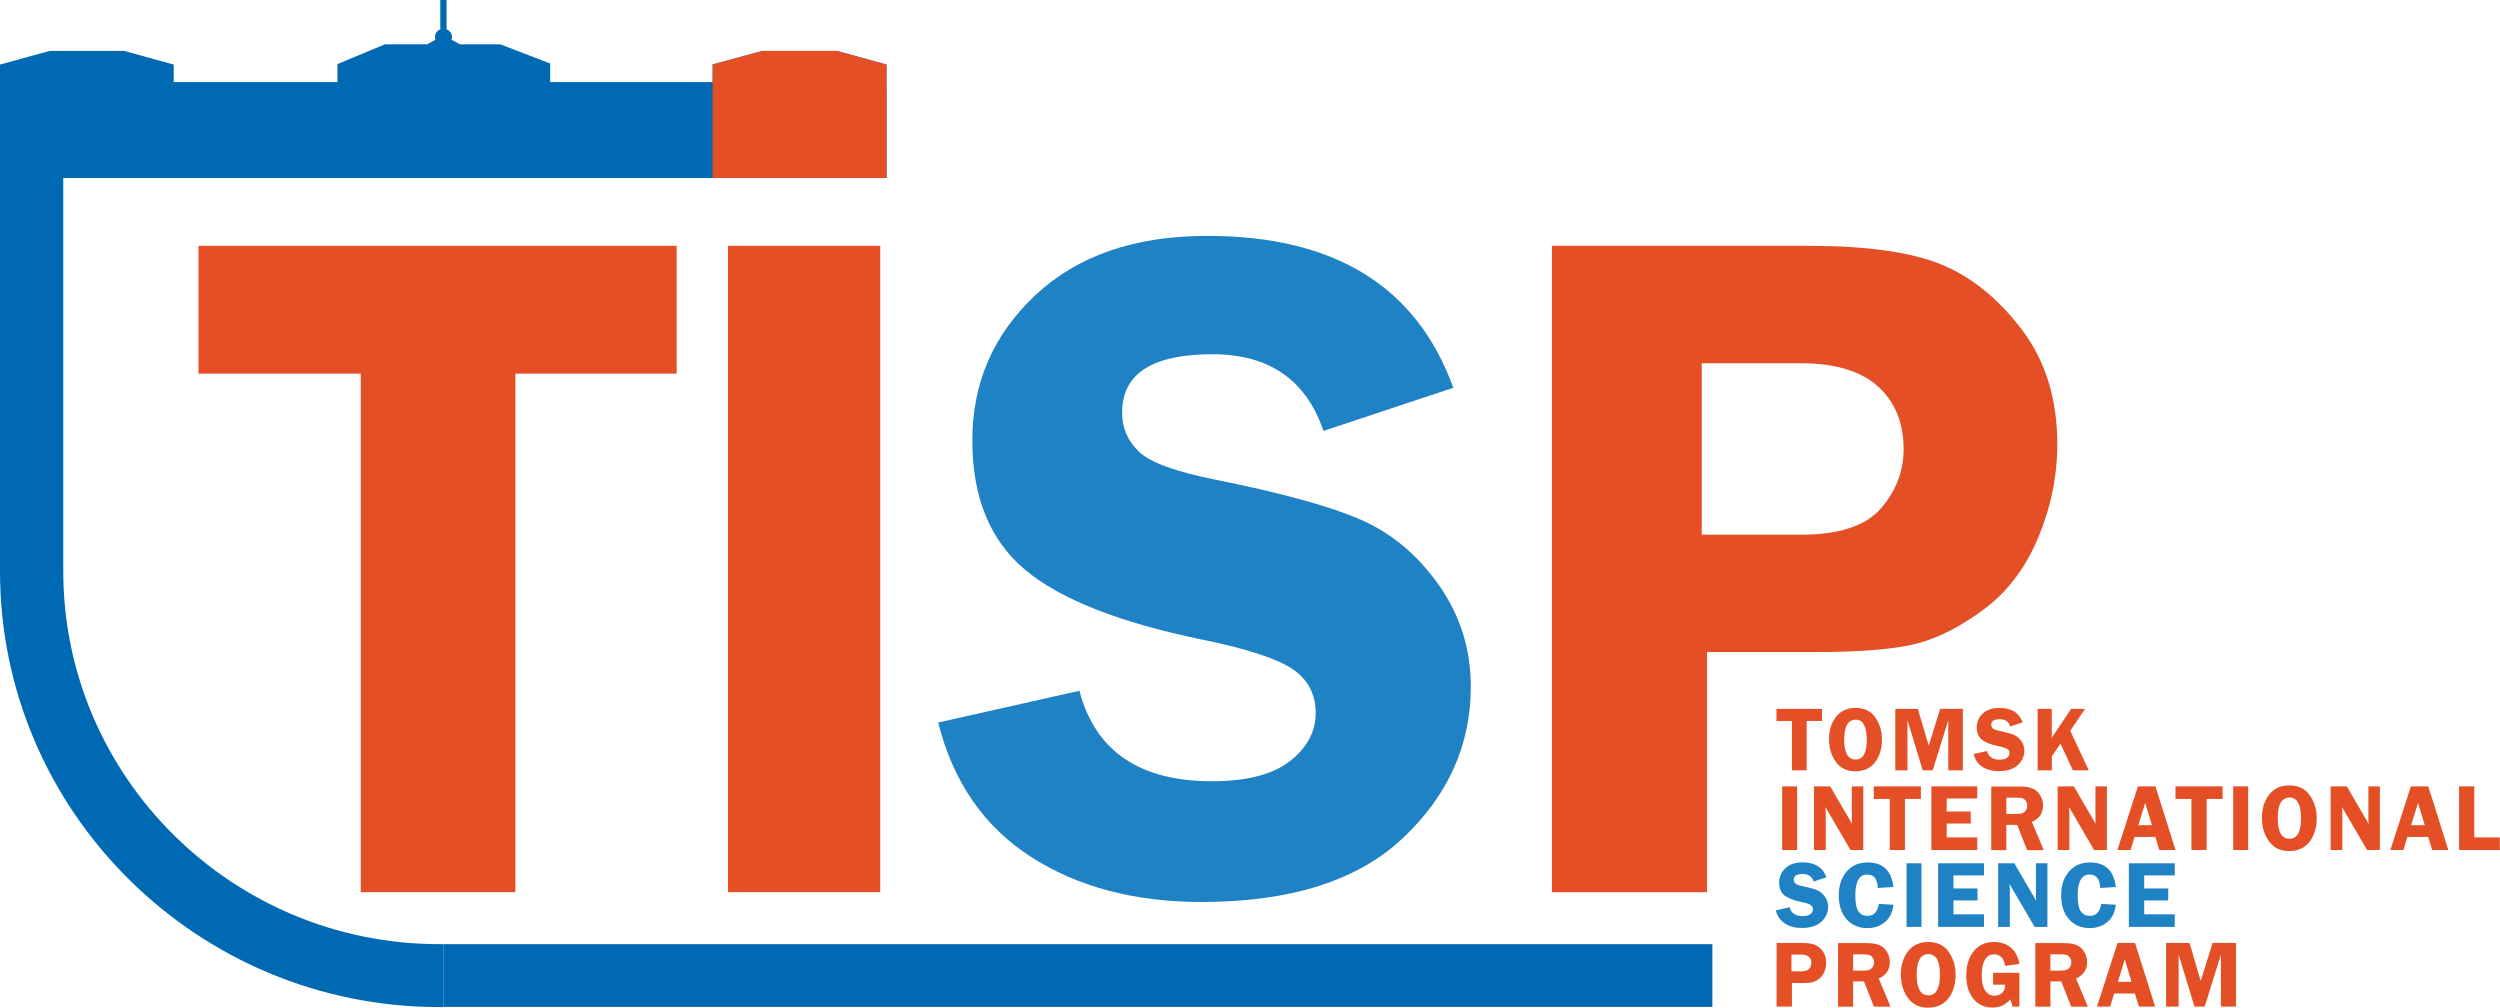 <?xml version="1.0" encoding="UTF-8"?> <svg xmlns="http://www.w3.org/2000/svg" width="196" height="79" viewBox="0 0 196 79" fill="none"><g clip-path="url(#clip0_3500_366)"><path d="M34.755 74.022H34.434C18.182 74.022 4.96 60.901 4.96 44.774V13.957H34.755H64.551H69.51V7.157H69.501V5.063L65.611 3.992H59.762L55.872 5.053V6.434H43.132V4.978L39.223 3.475H36.061L35.399 3.118C35.418 3.053 35.437 2.987 35.437 2.912C35.437 2.63 35.257 2.395 35.011 2.301V0H34.519V2.301C34.273 2.395 34.102 2.63 34.102 2.912C34.102 2.987 34.121 3.053 34.14 3.118L33.487 3.475H30.174L26.454 5.025V6.434H13.62V5.063L9.73 3.992H3.89L0 5.063V10.595V44.783C0 63.624 15.447 78.953 34.434 78.953H34.755V74.022Z" fill="#0069B3"></path><path d="M69.501 7.157V5.062L65.611 3.992H59.761L55.871 5.053V13.957H64.55H69.51V7.157H69.501Z" fill="#E44F25"></path><path d="M140.488 77.065V78.916H139.286V73.928H141.264C141.709 73.928 142.04 73.975 142.277 74.069C142.514 74.163 142.722 74.332 142.902 74.576C143.082 74.82 143.176 75.112 143.176 75.469C143.176 75.713 143.129 75.957 143.025 76.192C142.921 76.427 142.788 76.615 142.608 76.746C142.428 76.877 142.258 76.971 142.088 77.009C141.917 77.046 141.652 77.075 141.302 77.075H140.488V77.065ZM140.45 76.154H141.217C141.51 76.154 141.719 76.088 141.832 75.957C141.946 75.826 142.012 75.666 142.012 75.497C142.012 75.29 141.946 75.13 141.813 75.018C141.681 74.896 141.482 74.839 141.217 74.839H140.45V76.154Z" fill="#E44F25"></path><path d="M145.287 76.943V78.925H144.104V73.938H146.318C146.725 73.938 147.057 73.984 147.303 74.078C147.549 74.172 147.757 74.341 147.918 74.595C148.079 74.849 148.164 75.121 148.164 75.431C148.164 76.032 147.871 76.464 147.293 76.718L148.221 78.925H146.915L146.138 76.943H145.287ZM145.287 74.82V76.098H146.006C146.243 76.098 146.413 76.079 146.517 76.051C146.621 76.023 146.716 75.948 146.801 75.835C146.886 75.722 146.924 75.591 146.924 75.44C146.924 75.299 146.886 75.177 146.801 75.065C146.716 74.952 146.631 74.886 146.527 74.858C146.422 74.83 146.243 74.82 145.978 74.82H145.287Z" fill="#E44F25"></path><path d="M151.155 79C150.474 79 149.953 78.746 149.584 78.239C149.215 77.732 149.025 77.122 149.025 76.408C149.025 75.675 149.215 75.074 149.584 74.586C149.962 74.097 150.492 73.853 151.193 73.853C151.893 73.853 152.423 74.116 152.783 74.633C153.143 75.149 153.322 75.75 153.322 76.417C153.322 77.14 153.143 77.751 152.774 78.249C152.404 78.746 151.865 79 151.155 79ZM151.193 74.802C150.578 74.802 150.265 75.337 150.265 76.417C150.265 77.497 150.578 78.033 151.193 78.033C151.789 78.033 152.092 77.497 152.092 76.417C152.092 75.346 151.789 74.802 151.193 74.802Z" fill="#E44F25"></path><path d="M158.32 76.248V78.916H157.78C157.742 78.728 157.686 78.54 157.61 78.343C157.25 78.775 156.796 78.991 156.238 78.991C155.584 78.991 155.073 78.756 154.704 78.296C154.335 77.826 154.155 77.225 154.155 76.492C154.155 75.694 154.354 75.055 154.742 74.576C155.13 74.097 155.66 73.853 156.332 73.853C156.891 73.853 157.345 74.013 157.686 74.323C158.026 74.633 158.235 75.055 158.32 75.572L157.203 75.722C157.108 75.121 156.824 74.82 156.332 74.82C156.01 74.82 155.774 74.961 155.613 75.252C155.452 75.534 155.367 75.948 155.367 76.483C155.367 76.99 155.452 77.385 155.632 77.657C155.812 77.929 156.058 78.061 156.389 78.061C156.597 78.061 156.787 77.995 156.957 77.854C157.118 77.713 157.203 77.497 157.203 77.197H156.256V76.267H158.32V76.248Z" fill="#E44F25"></path><path d="M160.752 76.943V78.925H159.569V73.938H161.784C162.191 73.938 162.522 73.984 162.768 74.078C163.015 74.172 163.223 74.341 163.384 74.595C163.545 74.849 163.63 75.121 163.63 75.431C163.63 76.032 163.336 76.464 162.759 76.718L163.687 78.925H162.38L161.604 76.943H160.752ZM160.752 74.82V76.098H161.472C161.708 76.098 161.879 76.079 161.983 76.051C162.087 76.023 162.182 75.948 162.267 75.835C162.352 75.722 162.39 75.591 162.39 75.44C162.39 75.299 162.352 75.177 162.267 75.065C162.182 74.952 162.096 74.886 161.992 74.858C161.888 74.83 161.708 74.82 161.443 74.82H160.752Z" fill="#E44F25"></path><path d="M167.388 73.928L168.959 78.916H167.691L167.378 77.892H165.75L165.438 78.916H164.406L166.015 73.928H167.388ZM166.044 76.971H167.113L166.583 75.215L166.044 76.971Z" fill="#E44F25"></path><path d="M172.045 78.916L170.805 74.849V78.916H169.82V73.928H171.657L172.537 76.915L173.464 73.928H175.301V78.916H174.117V74.849L172.849 78.916H172.045Z" fill="#E44F25"></path><path d="M142.845 55.575V56.524H141.643V60.394H140.488V56.524H139.276V55.575H142.845Z" fill="#E44F25"></path><path d="M145.447 60.469C144.794 60.469 144.283 60.224 143.933 59.736C143.583 59.248 143.394 58.656 143.394 57.97C143.394 57.266 143.573 56.674 143.943 56.204C144.302 55.735 144.823 55.5 145.495 55.5C146.176 55.5 146.687 55.754 147.028 56.251C147.369 56.749 147.549 57.331 147.549 57.98C147.549 58.675 147.369 59.266 147.019 59.745C146.649 60.234 146.138 60.469 145.447 60.469ZM145.485 56.42C144.889 56.42 144.586 56.937 144.586 57.98C144.586 59.022 144.88 59.548 145.485 59.548C146.063 59.548 146.356 59.032 146.356 57.989C146.347 56.946 146.063 56.42 145.485 56.42Z" fill="#E44F25"></path><path d="M150.738 60.394L149.546 56.468V60.394H148.59V55.575H150.36L151.212 58.459L152.111 55.575H153.89V60.394H152.745V56.468L151.524 60.394H150.738Z" fill="#E44F25"></path><path d="M158.575 56.636L157.61 56.956C157.477 56.571 157.203 56.383 156.786 56.383C156.341 56.383 156.114 56.524 156.114 56.815C156.114 56.928 156.152 57.031 156.237 57.106C156.323 57.191 156.512 57.256 156.805 57.313C157.297 57.416 157.667 57.51 157.894 57.613C158.121 57.717 158.32 57.876 158.471 58.102C158.632 58.327 158.708 58.581 158.708 58.853C158.708 59.285 158.537 59.661 158.197 59.98C157.856 60.3 157.364 60.459 156.692 60.459C156.19 60.459 155.774 60.346 155.423 60.121C155.073 59.896 154.846 59.567 154.732 59.116L155.783 58.881C155.897 59.332 156.228 59.557 156.767 59.557C157.032 59.557 157.222 59.511 157.354 59.407C157.487 59.304 157.544 59.191 157.544 59.05C157.544 58.91 157.487 58.797 157.373 58.722C157.26 58.647 157.032 58.571 156.701 58.506C156.086 58.383 155.641 58.205 155.376 57.989C155.111 57.773 154.979 57.444 154.979 57.022C154.979 56.59 155.139 56.233 155.452 55.941C155.764 55.65 156.19 55.5 156.73 55.5C157.695 55.5 158.301 55.876 158.575 56.636Z" fill="#E44F25"></path><path d="M160.856 55.575V57.839L162.38 55.575H163.469L162.305 57.294L163.762 60.394H162.513L161.547 58.299L160.866 59.285V60.394H159.749V55.575H160.856Z" fill="#E44F25"></path><path d="M140.895 61.652V66.64H139.722V61.652H140.895Z" fill="#E44F25"></path><path d="M146.081 61.652V66.64H145.078L143.109 63.268C143.109 63.352 143.109 63.409 143.119 63.437C143.128 63.521 143.138 63.597 143.138 63.653V66.64H142.22V61.652H143.488L145.201 64.592C145.182 64.442 145.182 64.339 145.182 64.263V61.652H146.081Z" fill="#E44F25"></path><path d="M150.597 61.652V62.639H149.347V66.64H148.155V62.639H146.905V61.652H150.597Z" fill="#E44F25"></path><path d="M155.017 62.601H152.622V63.625H154.506V64.564H152.622V65.653H155.017V66.64H151.42V61.652H155.017V62.601Z" fill="#E44F25"></path><path d="M157.297 64.667V66.649H156.114V61.662H158.329C158.736 61.662 159.067 61.709 159.313 61.803C159.56 61.896 159.768 62.066 159.929 62.319C160.09 62.573 160.175 62.845 160.175 63.155C160.175 63.756 159.881 64.188 159.304 64.442L160.231 66.649H158.925L158.149 64.667H157.297ZM157.297 62.535V63.812H158.017C158.253 63.812 158.424 63.794 158.528 63.766C158.632 63.737 158.727 63.662 158.812 63.55C158.897 63.437 158.935 63.305 158.935 63.155C158.935 63.014 158.897 62.892 158.812 62.779C158.727 62.667 158.641 62.601 158.537 62.573C158.433 62.544 158.253 62.535 157.988 62.535H157.297Z" fill="#E44F25"></path><path d="M165.182 61.652V66.64H164.179L162.21 63.268C162.21 63.352 162.21 63.409 162.219 63.437C162.229 63.521 162.238 63.597 162.238 63.653V66.64H161.32V61.652H162.589L164.302 64.592C164.283 64.442 164.283 64.339 164.283 64.263V61.652H165.182Z" fill="#E44F25"></path><path d="M168.987 61.652L170.558 66.64H169.29L168.978 65.616H167.35L167.038 66.64H166.006L167.615 61.652H168.987ZM167.643 64.695H168.713L168.183 62.949L167.643 64.695Z" fill="#E44F25"></path><path d="M174.25 61.652V62.639H173.001V66.64H171.808V62.639H170.559V61.652H174.25Z" fill="#E44F25"></path><path d="M176.256 61.652V66.64H175.082V61.652H176.256Z" fill="#E44F25"></path><path d="M179.465 66.724C178.783 66.724 178.263 66.471 177.893 65.963C177.524 65.456 177.335 64.846 177.335 64.132C177.335 63.399 177.524 62.798 177.893 62.31C178.272 61.821 178.802 61.577 179.502 61.577C180.203 61.577 180.733 61.84 181.093 62.357C181.452 62.873 181.632 63.474 181.632 64.141C181.632 64.865 181.452 65.475 181.083 65.973C180.714 66.471 180.174 66.724 179.465 66.724ZM179.502 62.526C178.887 62.526 178.575 63.061 178.575 64.141C178.575 65.221 178.887 65.757 179.502 65.757C180.099 65.757 180.402 65.221 180.402 64.141C180.392 63.071 180.099 62.526 179.502 62.526Z" fill="#E44F25"></path><path d="M186.582 61.652V66.64H185.579L183.61 63.268C183.61 63.352 183.61 63.409 183.62 63.437C183.629 63.521 183.639 63.597 183.639 63.653V66.64H182.721V61.652H183.989L185.702 64.592C185.683 64.442 185.683 64.339 185.683 64.263V61.652H186.582Z" fill="#E44F25"></path><path d="M190.377 61.652L191.948 66.64H190.68L190.368 65.616H188.74L188.427 66.64H187.405L189.014 61.652H190.377ZM189.033 64.695H190.103L189.573 62.949L189.033 64.695Z" fill="#E44F25"></path><path d="M193.993 65.653H195.99V66.64H192.791V61.652H193.984V65.653H193.993Z" fill="#E44F25"></path><path d="M143.195 68.781L142.192 69.11C142.059 68.715 141.775 68.518 141.33 68.518C140.867 68.518 140.63 68.668 140.63 68.969C140.63 69.091 140.677 69.194 140.763 69.269C140.848 69.344 141.046 69.429 141.349 69.485C141.86 69.589 142.239 69.692 142.476 69.795C142.712 69.899 142.911 70.068 143.081 70.303C143.242 70.537 143.328 70.8 143.328 71.082C143.328 71.533 143.148 71.927 142.807 72.256C142.457 72.585 141.936 72.754 141.255 72.754C140.744 72.754 140.299 72.641 139.939 72.406C139.579 72.172 139.343 71.824 139.22 71.373L140.308 71.129C140.431 71.599 140.772 71.824 141.33 71.824C141.605 71.824 141.804 71.777 141.936 71.665C142.069 71.552 142.135 71.439 142.135 71.289C142.135 71.138 142.078 71.026 141.955 70.951C141.832 70.876 141.605 70.791 141.264 70.725C140.621 70.594 140.166 70.415 139.892 70.19C139.617 69.964 139.485 69.626 139.485 69.194C139.485 68.753 139.646 68.377 139.977 68.067C140.299 67.767 140.744 67.607 141.302 67.607C142.277 67.607 142.911 68.001 143.195 68.781Z" fill="#1F82C4"></path><path d="M148.448 69.542L147.217 69.617C147.198 68.912 146.924 68.565 146.384 68.565C145.769 68.565 145.457 69.11 145.457 70.19C145.457 70.819 145.542 71.242 145.712 71.467C145.883 71.693 146.11 71.805 146.413 71.805C146.896 71.805 147.198 71.495 147.303 70.866L148.448 70.932C148.372 71.533 148.154 71.984 147.776 72.294C147.397 72.604 146.943 72.763 146.403 72.763C145.741 72.763 145.192 72.538 144.785 72.078C144.368 71.618 144.16 70.988 144.16 70.19C144.16 69.439 144.359 68.819 144.766 68.34C145.173 67.861 145.722 67.616 146.413 67.616C147.615 67.607 148.296 68.255 148.448 69.542Z" fill="#1F82C4"></path><path d="M150.644 67.682V72.669H149.471V67.682H150.644Z" fill="#1F82C4"></path><path d="M155.547 68.631H153.152V69.655H155.036V70.594H153.152V71.683H155.547V72.669H151.95V67.682H155.547V68.631Z" fill="#1F82C4"></path><path d="M160.516 67.682V72.669H159.513L157.544 69.298C157.544 69.382 157.544 69.439 157.553 69.467C157.563 69.551 157.572 69.626 157.572 69.683V72.669H156.654V67.682H157.923L159.636 70.622C159.617 70.472 159.617 70.368 159.617 70.293V67.682H160.516Z" fill="#1F82C4"></path><path d="M165.882 69.542L164.652 69.617C164.633 68.912 164.358 68.565 163.819 68.565C163.204 68.565 162.891 69.11 162.891 70.19C162.891 70.819 162.977 71.242 163.147 71.467C163.317 71.693 163.545 71.805 163.847 71.805C164.33 71.805 164.633 71.495 164.737 70.866L165.882 70.932C165.807 71.533 165.589 71.984 165.21 72.294C164.832 72.604 164.377 72.763 163.838 72.763C163.175 72.763 162.626 72.538 162.219 72.078C161.803 71.618 161.595 70.988 161.595 70.19C161.595 69.439 161.793 68.819 162.2 68.34C162.607 67.861 163.156 67.616 163.847 67.616C165.049 67.607 165.731 68.255 165.882 69.542Z" fill="#1F82C4"></path><path d="M170.501 68.631H168.106V69.655H169.99V70.594H168.106V71.683H170.501V72.669H166.904V67.682H170.501V68.631Z" fill="#1F82C4"></path><path d="M53.051 19.273V29.295H40.406V69.946H28.281V29.295H15.56V19.273H53.051Z" fill="#E44F25"></path><path d="M69.01 19.273V69.946H57.074V19.273H69.01Z" fill="#E44F25"></path><path d="M113.939 30.403L103.764 33.785C102.391 29.774 99.495 27.773 95.066 27.773C90.333 27.773 87.976 29.295 87.976 32.338C87.976 33.55 88.421 34.583 89.301 35.419C90.182 36.264 92.188 36.987 95.293 37.607C100.498 38.65 104.313 39.702 106.726 40.763C109.14 41.825 111.175 43.543 112.831 45.901C114.488 48.268 115.311 50.907 115.311 53.828C115.311 58.402 113.532 62.366 109.982 65.71C106.433 69.053 101.17 70.716 94.185 70.716C88.951 70.716 84.493 69.532 80.821 67.175C77.148 64.808 74.725 61.304 73.552 56.646L84.626 54.157C85.866 58.881 89.33 61.248 95.009 61.248C97.744 61.248 99.789 60.722 101.133 59.67C102.477 58.618 103.149 57.36 103.149 55.904C103.149 54.42 102.543 53.265 101.322 52.447C100.101 51.63 97.744 50.86 94.261 50.146C87.759 48.812 83.13 46.981 80.367 44.67C77.612 42.36 76.23 38.979 76.23 34.527C76.23 30.028 77.877 26.224 81.18 23.134C84.484 20.043 88.961 18.494 94.621 18.494C104.635 18.484 111.071 22.457 113.939 30.403Z" fill="#1F82C4"></path><path d="M133.834 51.123V69.946H121.672V19.273H141.804C146.29 19.273 149.726 19.753 152.111 20.701C154.496 21.65 156.616 23.359 158.49 25.811C160.365 28.262 161.292 31.268 161.292 34.827C161.292 37.326 160.79 39.768 159.797 42.144C158.803 44.52 157.393 46.389 155.566 47.751C153.739 49.113 151.979 50.015 150.275 50.456C148.562 50.898 145.893 51.123 142.249 51.123H133.834ZM133.418 41.919H141.198C144.161 41.919 146.252 41.242 147.445 39.88C148.637 38.519 149.243 36.959 149.243 35.203C149.243 33.146 148.571 31.512 147.237 30.3C145.902 29.089 143.877 28.478 141.16 28.478H133.418V41.919Z" fill="#E44F25"></path><path d="M134.25 74.022H34.755V78.944H134.25V74.022Z" fill="#0069B3"></path></g><defs><clipPath id="clip0_3500_366"><rect width="196" height="79" fill="white"></rect></clipPath></defs></svg> 